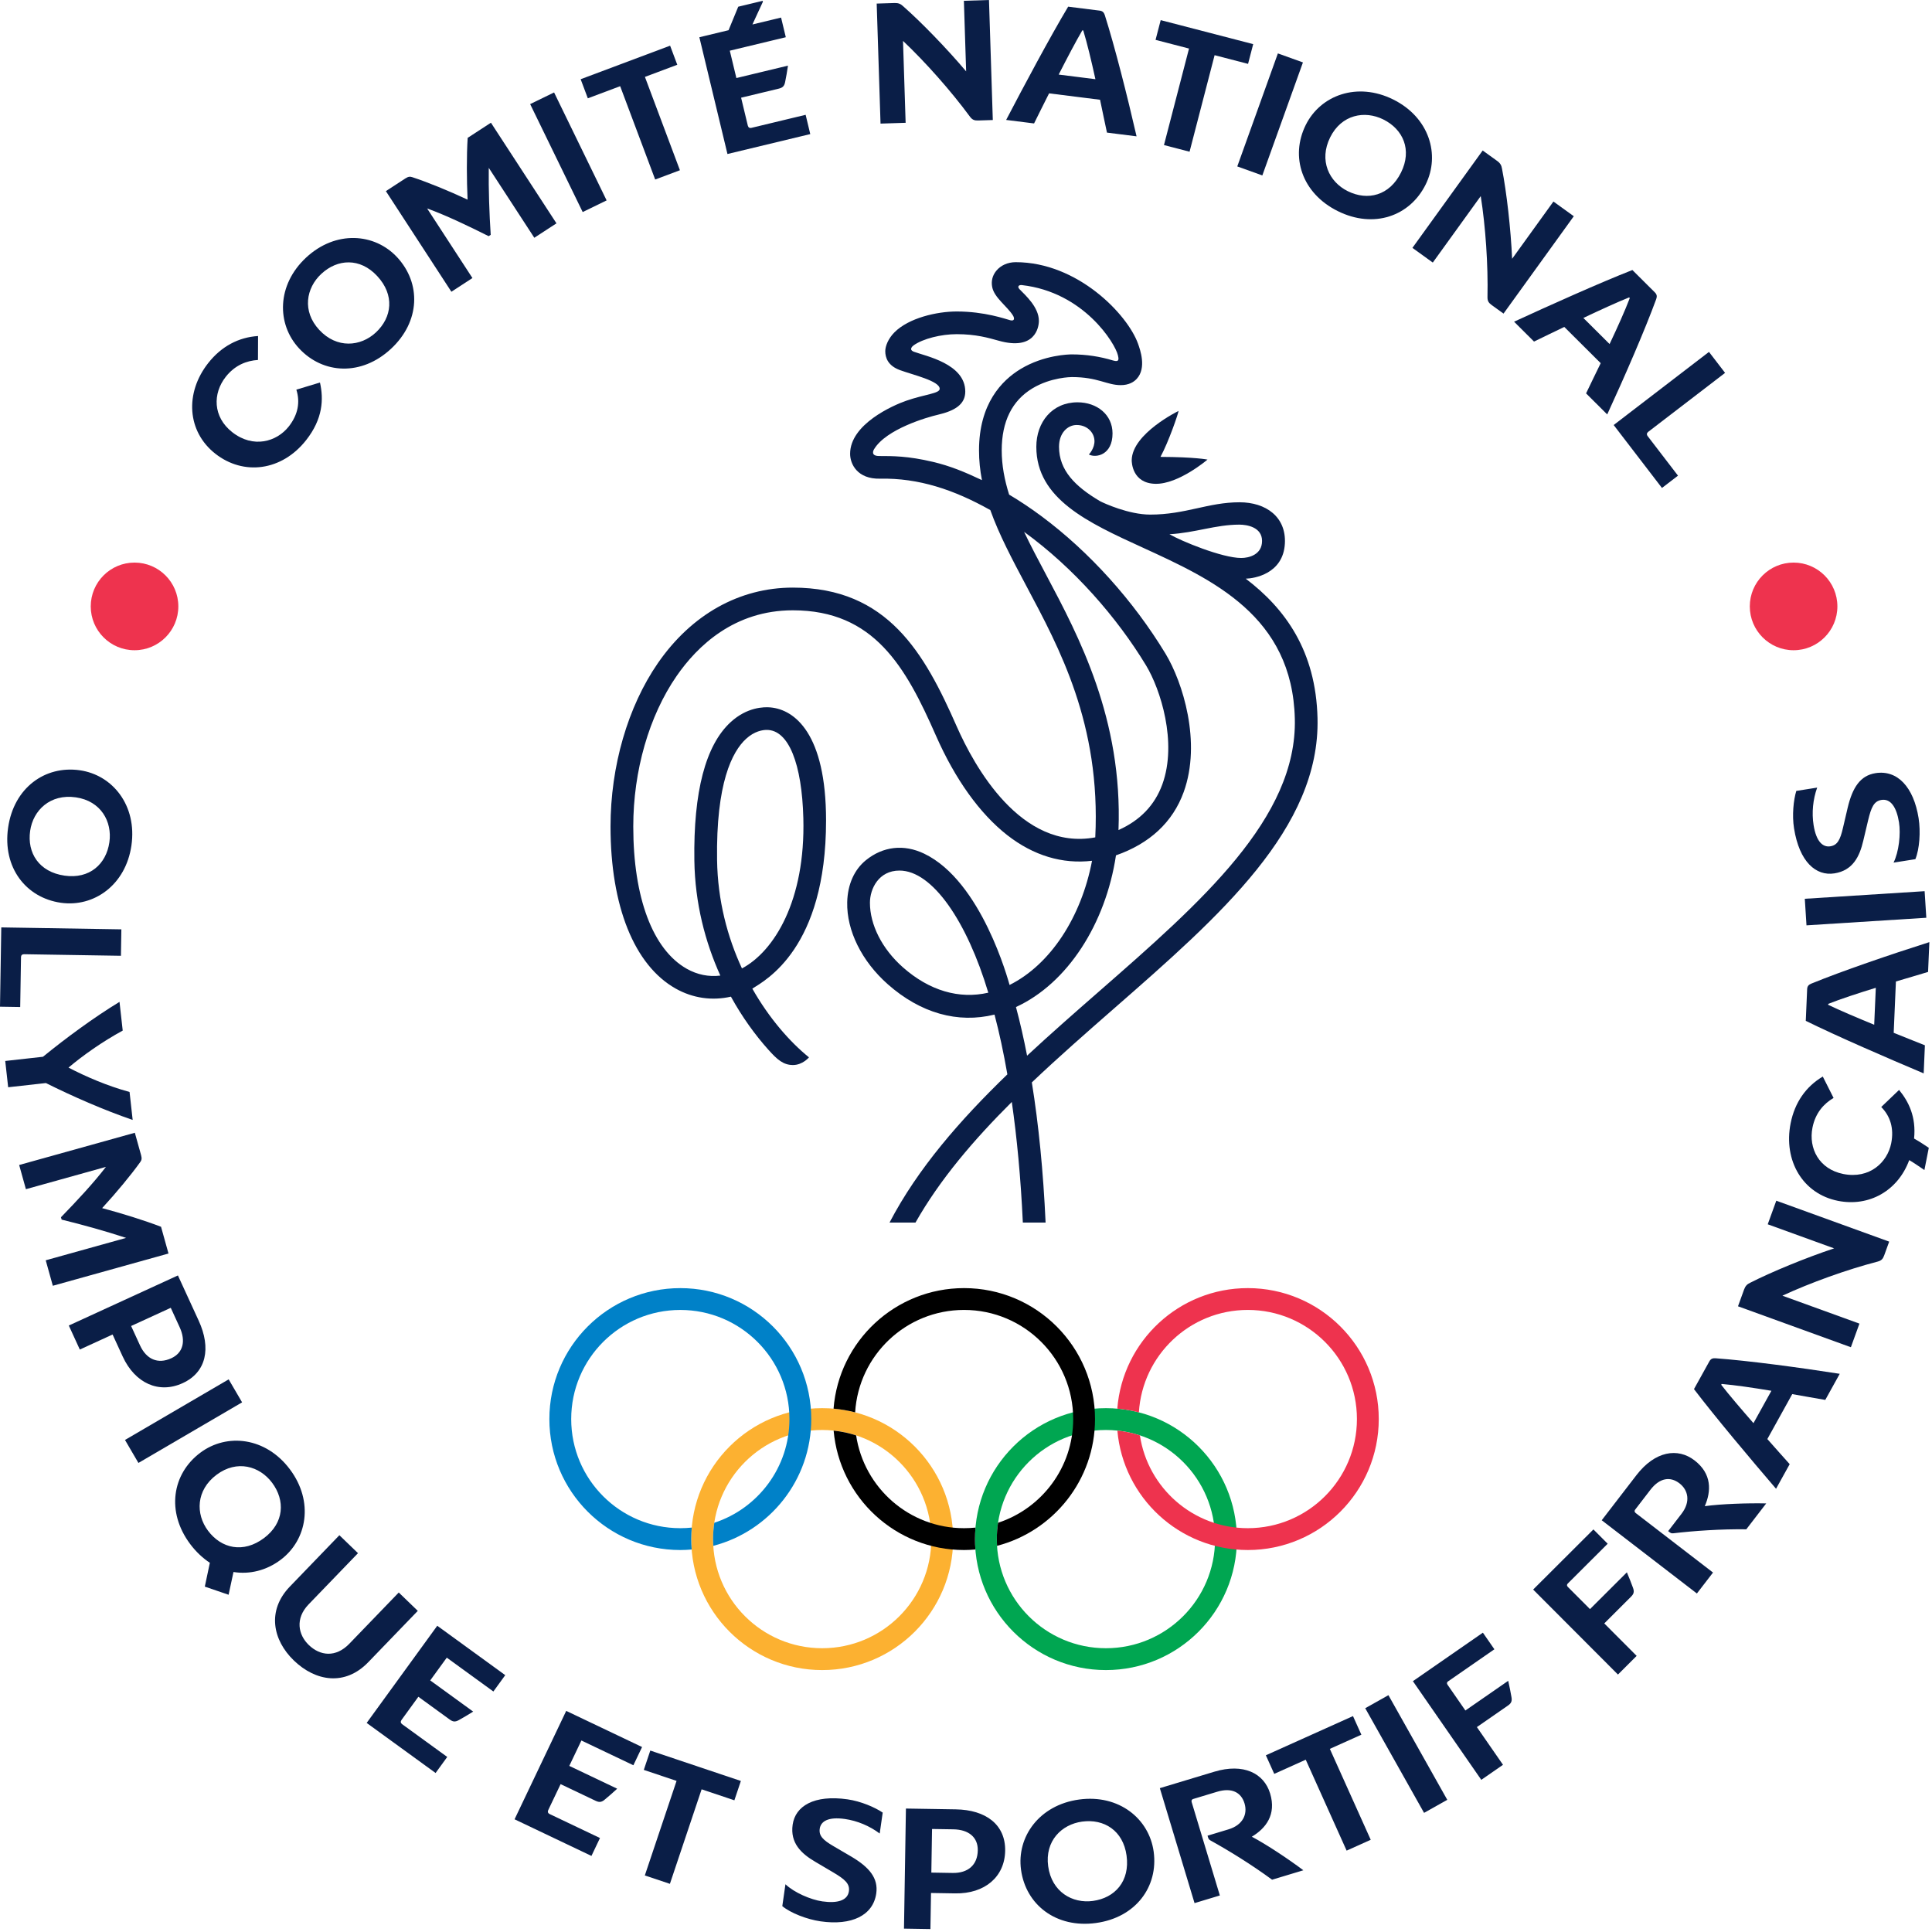 <?xml version="1.0" encoding="utf-8"?>
<svg xmlns="http://www.w3.org/2000/svg" width="289" height="289" viewBox="0 0 289 289">
  <g fill="none" fill-rule="evenodd">
    <g fill="#0A1E47" fill-rule="nonzero" transform="translate(28)">
      <path d="M19.863 57.22C20.424 59.707 20.31 62.637 17.797 65.834 14.149 70.474 8.42 71.18 4.203 67.863-.016 64.547-.383 58.798 3.144 54.313 5.117 51.804 7.689 50.45 10.603 50.263L10.589 53.845C8.892 53.948 7.142 54.619 5.763 56.373 3.808 58.86 3.824 62.357 6.734 64.644 9.886 67.123 13.402 66.079 15.199 63.792 16.613 61.994 16.91 60.108 16.33 58.287L19.863 57.22zM30.484 52.18C26.078 56.275 20.332 55.984 16.738 52.115 13.353 48.473 13.388 42.619 17.795 38.524 22.203 34.429 28.024 34.842 31.408 38.483 35.002 42.354 34.893 48.085 30.484 52.18zM20.064 40.966C17.789 43.081 17.162 46.555 19.757 49.348 22.39 52.183 25.939 51.853 28.216 49.739 30.657 47.47 31.06 44.127 28.425 41.293 25.85 38.52 22.484 38.716 20.064 40.966zM45.113 25.106C45.07 28.301 45.195 31.961 45.404 35.128L45.095 35.328C41.995 33.775 38.808 32.245 35.89 31.179L42.671 41.592 39.523 43.642 29.722 28.59 32.632 26.694C33.105 26.386 33.349 26.396 33.693 26.51 35.964 27.255 39.084 28.526 41.943 29.865 41.81 26.918 41.787 23.26 41.957 20.622L45.436 18.356 55.239 33.408 51.925 35.566 45.113 25.106z"/>
      <polygon points="62.742 29.977 59.162 31.72 51.303 15.572 54.883 13.829"/>
      <polygon points="73.311 9.688 68.471 11.503 73.707 25.465 70.006 26.854 64.768 12.892 59.93 14.707 58.858 11.851 72.239 6.832"/>
      <path d="M86.086.124L86.119.262 84.553 3.66 88.838 2.629 89.545 5.568 81.168 7.583 82.152 11.675 89.871 9.819C89.762 10.572 89.58 11.632 89.443 12.275 89.314 12.945 89.011 13.134 88.463 13.267L82.859 14.615 83.863 18.79C83.929 19.065 84.134 19.19 84.381 19.13L92.512 17.174 93.205 20.058 80.818 23.038 76.615 5.57 80.982 4.519 82.431 1.003 86.086.124zM120.51 17.954L118.336 18.023C117.772 18.041 117.459 17.938 117.103 17.469 114.238 13.576 110.427 9.289 107.078 6.118L107.469 18.369 103.715 18.489 103.141.535 105.823.45C106.389.432 106.733.591 107.083.919 109.757 3.264 113.644 7.265 116.521 10.677L116.184.12 119.938 0 120.51 17.954zM122.506 17.94C125.168 12.836 129.117 5.445 131.783.997L136.492 1.589C136.969 1.649 137.137 1.898 137.262 2.256 138.752 6.942 140.635 14.382 142.014 20.393L137.586 19.836C137.258 18.371 136.93 16.678 136.553 14.922L128.928 13.964C128.127 15.572 127.334 17.124 126.682 18.465L122.506 17.94zM133.901 4.538C132.922 6.208 131.647 8.64 130.364 11.155L135.858 11.846C135.26 9.122 134.626 6.48 134.042 4.556L133.901 4.538z"/>
      <polygon points="158.692 9.554 153.688 8.256 149.942 22.694 146.114 21.701 149.86 7.263 144.856 5.964 145.624 3.011 159.46 6.601"/>
      <polygon points="160.827 26.242 157.079 24.895 163.153 7.99 166.901 9.337"/>
      <path d="M172.118 31.58C166.729 28.905 164.972 23.428 167.319 18.697 169.53 14.244 175.018 12.208 180.407 14.883 185.796 17.558 187.468 23.149 185.257 27.601 182.909 32.332 177.506 34.255 172.118 31.58zM178.924 17.868C176.141 16.487 172.67 17.128 170.975 20.543 169.254 24.009 170.817 27.213 173.6 28.594 176.586 30.076 179.854 29.271 181.575 25.805 183.258 22.416 181.885 19.337 178.924 17.868zM196.907 46.909L195.143 45.637C194.686 45.306 194.5 45.033 194.506 44.446 194.613 39.613 194.215 33.892 193.498 29.335L186.326 39.275 183.279 37.077 193.789 22.511 195.965 24.081C196.424 24.412 196.6 24.747 196.676 25.22 197.362 28.71 197.996 34.252 198.192 38.711L204.372 30.146 207.419 32.344 196.907 46.909zM198.485 48.122C203.712 45.713 211.354 42.28 216.182 40.392L219.545 43.74C219.887 44.079 219.867 44.379 219.748 44.739 218.06 49.357 215 56.394 212.418 61.993L209.254 58.845C209.891 57.485 210.666 55.946 211.442 54.326L205.997 48.906C204.38 49.689 202.804 50.431 201.468 51.094L198.485 48.122zM215.694 44.487C213.897 45.21 211.403 46.354 208.848 47.559L212.772 51.465C213.965 48.945 215.079 46.466 215.793 44.587L215.694 44.487zM220.606 72.991L213.383 63.577 227.639 52.64 230.047 55.778 218.547 64.6C218.324 64.772 218.293 65.01 218.447 65.212L223.004 71.152 220.606 72.991z"/>
    </g>
    <g fill="#0A1E47" fill-rule="nonzero" transform="translate(0 115)">
      <path d="M1.213 8.808C2.067 2.855 6.719-.528 11.945.222 16.865.927 20.515 5.503 19.662 11.458 18.807 17.411 14.019 20.747 9.1 20.04 3.873 19.29.357 14.763 1.213 8.808zM16.363 10.983C16.804 7.909 15.109 4.811 11.336 4.27 7.506 3.721 4.951 6.208 4.51 9.282 4.037 12.581 5.824 15.432 9.655 15.983 13.4 16.521 15.895 14.255 16.363 10.983zM0 35.587L.191 23.726 18.154 24.017 18.09 27.972 3.602 27.738C3.319 27.732 3.147 27.9 3.143 28.154L3.022 35.636 0 35.587zM1.221 47.638L.783 43.706 6.428 43.077C9.893 40.247 14.096 37.163 17.877 34.866L18.356 39.161C15.327 40.807 12.376 42.897 10.247 44.698 12.811 46.032 16.038 47.436 19.38 48.343L19.845 52.527C15.531 51.047 10.868 49.007 6.866 47.009L1.221 47.638zM18.865 70.171C15.83 69.171 12.303 68.189 9.219 67.437L9.121 67.083C11.535 64.591 13.953 62.013 15.846 59.55L3.875 62.886 2.867 59.267 20.17 54.445 21.104 57.791C21.254 58.336 21.172 58.564 20.959 58.857 19.566 60.8 17.416 63.392 15.279 65.718 18.129 66.478 21.625 67.556 24.09 68.511L25.205 72.509 7.902 77.333 6.84 73.522 18.865 70.171zM16.842 84.624L11.94 86.874 10.292 83.28 26.614 75.788 29.725 82.563C31.61 86.67 30.87 90.272 27.329 91.897 23.786 93.524 20.2 91.938 18.35 87.909L16.842 84.624zM25.543 80.63L19.613 83.351 20.945 86.251C21.898 88.331 23.617 89.095 25.619 88.177 27.39 87.365 27.828 85.611 26.873 83.531L25.543 80.63z"/>
      <polygon points="20.707 103.835 18.697 100.397 34.205 91.333 36.215 94.771"/>
      <path d="M34.926 120.149L34.194 123.553 30.637 122.336 31.391 118.772C30.342 118.077 29.327 117.143 28.446 115.967 24.842 111.151 25.741 105.469 29.969 102.303 33.949 99.326 39.766 99.981 43.371 104.799 46.975 109.615 45.945 115.36 41.967 118.336 39.84 119.929 37.332 120.536 34.926 120.149zM40.701 106.796C38.84 104.308 35.453 103.316 32.4 105.601 29.3 107.919 29.252 111.484 31.113 113.97 33.111 116.64 36.392 117.394 39.49 115.075 42.52 112.808 42.682 109.442 40.701 106.796zM55.084 133.644C51.613 137.242 47.207 136.523 43.955 133.384 40.805 130.345 39.887 125.929 43.357 122.331L50.767 114.647 53.552 117.333 46.159 124.997C44.12 127.11 44.604 129.538 46.188 131.067 47.876 132.694 50.217 132.993 52.256 130.878L59.649 123.216 62.495 125.962 55.084 133.644zM70.781 141.032C70.136 141.436 69.213 141.987 68.636 142.302 68.04 142.638 67.7 142.531 67.243 142.198L62.581 138.811 60.058 142.286C59.892 142.515 59.929 142.751 60.134 142.901L66.9 147.815 65.158 150.215 54.849 142.727 65.408 128.19 75.578 135.579 73.803 138.024 66.832 132.96 64.357 136.366 70.781 141.032zM92.322 152.565C91.763 153.083 90.957 153.792 90.447 154.206 89.924 154.645 89.57 154.602 89.06 154.358L83.859 151.881 82.011 155.756C81.89 156.012 81.97 156.236 82.2 156.346L89.747 159.942 88.472 162.62 76.972 157.141 84.697 140.924 96.045 146.33 94.744 149.057 86.969 145.354 85.158 149.153 92.322 152.565z"/>
      <polygon points="109.852 154.3 104.952 152.655 100.208 166.796 96.458 165.538 101.204 151.397 96.304 149.752 97.275 146.859 110.824 151.408"/>
      <path d="M117.492 166.858C118.797 168.102 121.267 169.17 123.002 169.419 125.293 169.747 126.787 169.278 126.984 167.907 127.148 166.762 126.357 166.106 124.65 165.091L121.966 163.507C119.835 162.261 118.179 160.681 118.571 157.943 118.967 155.175 121.757 153.435 126.788 154.158 128.774 154.443 130.87 155.344 132.04 156.138L131.591 159.269C130.097 158.142 128.241 157.361 126.396 157.097 123.853 156.732 122.777 157.462 122.621 158.552 122.469 159.614 123.119 160.249 124.672 161.157L127.383 162.745C130.037 164.323 131.403 165.946 131.074 168.239 130.599 171.536 127.385 173.073 122.744 172.405 120.703 172.112 118.271 171.165 117.021 170.13L117.492 166.858zM139.266 168.165L139.178 173.56 135.223 173.496 135.514 155.533 142.971 155.654C147.491 155.726 150.421 157.949 150.358 161.847 150.295 165.745 147.315 168.296 142.881 168.224L139.266 168.165zM139.42 158.591L139.315 165.114 142.506 165.167C144.793 165.204 146.227 163.983 146.262 161.78 146.293 159.831 144.9 158.678 142.611 158.641L139.42 158.591zM163.936 172.655C157.975 173.467 153.444 169.923 152.731 164.69 152.059 159.764 155.458 154.997 161.419 154.184 167.38 153.371 171.901 157.059 172.573 161.985 173.286 167.218 169.897 171.843 163.936 172.655zM161.868 157.487C158.79 157.907 156.278 160.387 156.792 164.165 157.315 167.999 160.407 169.772 163.485 169.353 166.788 168.904 169.042 166.402 168.518 162.568 168.006 158.817 165.143 157.04 161.868 157.487zM183.766 158.646C185.928 157.992 186.645 156.361 186.164 154.765 185.666 153.115 184.258 152.361 182.068 153.021L178.47 154.107C178.308 154.156 178.179 154.314 178.253 154.556L182.472 168.536 178.687 169.679 173.496 152.482 181.635 150.025C186.016 148.703 189.08 150.255 189.994 153.283 190.949 156.447 189.353 158.492 187.254 159.746 189.43 160.889 192.752 163.101 194.965 164.766L190.287 166.178C187.217 163.918 183.808 161.819 181.082 160.313 180.898 160.19 180.801 160.161 180.703 159.836L180.629 159.594 183.766 158.646z"/>
      <polygon points="203.641 144.487 198.926 146.606 205.041 160.206 201.436 161.827 195.321 148.227 190.608 150.346 189.356 147.565 202.389 141.704"/>
      <polygon points="216.491 154.228 213.02 156.179 204.219 140.525 207.69 138.574"/>
      <path d="M225.606 136.427C225.776 137.167 225.991 138.222 226.096 138.87 226.217 139.54 226.004 139.827 225.539 140.147L220.92 143.348 224.828 148.989 221.58 151.239 211.35 136.479 221.819 129.225 223.54 131.709 216.601 136.518C216.439 136.629 216.386 136.803 216.531 137.012L219.201 140.866 225.606 136.427zM243.358 120.198C243.657 120.897 244.055 121.895 244.274 122.514 244.512 123.153 244.352 123.473 243.952 123.871L239.975 127.84 244.821 132.697 242.022 135.488 229.338 122.775 238.354 113.781 240.487 115.92 234.51 121.883C234.371 122.024 234.35 122.203 234.53 122.383L237.841 125.701 243.358 120.198zM251.534 111.437C252.911 109.646 252.544 107.902 251.222 106.884 249.857 105.833 248.273 106.04 246.878 107.853L244.587 110.832C244.483 110.965 244.47 111.168 244.671 111.324L256.243 120.23 253.831 123.363 239.595 112.408 244.781 105.67C247.572 102.043 250.969 101.522 253.474 103.451 256.093 105.467 255.988 108.058 255.011 110.301 257.445 109.963 261.435 109.826 264.202 109.889L261.222 113.762C257.41 113.713 253.417 113.992 250.322 114.356 250.101 114.364 250.006 114.397 249.738 114.19L249.535 114.034 251.534 111.437zM265.672 107.698C261.926 103.329 256.533 96.919 253.395 92.792L255.696 88.642C255.928 88.222 256.221 88.16 256.6 88.175 261.502 88.534 269.108 89.55 275.198 90.503L273.036 94.407C271.556 94.167 269.862 93.843 268.093 93.54L264.37 100.261C265.563 101.601 266.71 102.913 267.712 104.017L265.672 107.698zM257.469 92.144C258.655 93.673 260.438 95.757 262.295 97.884L264.977 93.042C262.229 92.585 259.539 92.192 257.538 92.019L257.469 92.144zM282.594 70.729L281.854 72.774C281.661 73.305 281.45 73.557 280.881 73.713 276.205 74.93 270.811 76.879 266.623 78.817L278.146 82.995 276.865 86.526 259.98 80.403 260.894 77.882C261.087 77.351 261.361 77.089 261.796 76.886 264.964 75.271 270.122 73.146 274.357 71.738L264.427 68.138 265.708 64.607 282.594 70.729zM287.864 60.021C287.075 59.492 286.393 59.009 285.594 58.535 283.906 63.125 279.596 65.555 274.94 64.631 269.676 63.588 266.743 58.629 267.852 53.031 268.473 49.9 270.153 47.525 272.664 46.037L274.277 49.236C272.81 50.097 271.554 51.49 271.121 53.679 270.506 56.783 272.105 59.892 275.736 60.613 279.672 61.392 282.332 58.867 282.898 56.013 283.341 53.769 282.752 51.952 281.408 50.591L284.074 48.038C285.513 49.792 286.646 52.061 286.32 55.309 287.174 55.795 287.834 56.243 288.521 56.696L287.864 60.021zM287.756 45.563C282.453 43.327 274.768 39.999 270.119 37.706L270.324 32.966C270.344 32.487 270.578 32.298 270.924 32.144 275.471 30.279 282.731 27.794 288.606 25.929L288.413 30.386C286.981 30.833 285.321 31.298 283.602 31.816L283.27 39.492C284.938 40.156 286.547 40.82 287.938 41.361L287.756 45.563zM273.473 35.308C275.217 36.146 277.743 37.216 280.354 38.29L280.594 32.761C277.93 33.577 275.348 34.427 273.479 35.165L273.473 35.308z"/>
      <polygon points="287.897 18.308 288.149 22.283 270.225 23.418 269.973 19.445"/>
      <path d="M283.25,14.036 C284.051,12.421 284.34,9.743 284.064,8.015 C283.699,5.728 282.808,4.439 281.441,4.658 C280.296,4.84 279.906,5.789 279.441,7.72 L278.722,10.753 C278.161,13.157 277.144,15.208 274.41,15.644 C271.648,16.083 269.162,13.933 268.363,8.912 C268.047,6.932 268.287,4.664 268.701,3.31 L271.824,2.814 C271.189,4.574 270.994,6.578 271.287,8.418 C271.691,10.957 272.707,11.768 273.795,11.594 C274.854,11.426 275.27,10.617 275.676,8.864 L276.391,5.805 C277.114,2.801 278.26,1.018 280.547,0.653 C283.838,0.13 286.256,2.747 286.994,7.378 C287.318,9.415 287.131,12.019 286.512,13.519 L283.25,14.036 Z"/>
    </g>
    <path fill="#EE334E" fill-rule="nonzero" d="M.574 6.71C.574 3.089 3.506.155 7.125.155 10.742.155 13.676 3.089 13.676 6.71 13.676 10.325 10.742 13.265 7.125 13.265 3.506 13.265.574 10.325.574 6.71zM248.745 6.71C248.745 3.089 251.677.155 255.296.155 258.915.155 261.847 3.089 261.847 6.71 261.847 10.325 258.915 13.265 255.296 13.265 251.677 13.265 248.745 10.325 248.745 6.71z" transform="translate(13 84)"/>
    <g fill-rule="nonzero" transform="translate(82 39)">
      <g fill="#0A1E47" transform="translate(9)">
        <path d="M95.346,47.562 C96.571,47.533 100.951,46.863 101.2,42.308 C101.417,38.304 98.345,36.134 94.423,36.134 C89.722,36.134 86.349,37.976 81.058,37.976 C77.847,37.976 74.115,36.271 73.544,35.964 C69.829,33.773 67.415,31.354 67.415,27.832 C67.415,25.752 68.7,24.617 69.97,24.575 C71.445,24.527 72.64,25.538 72.716,26.886 C72.777,28.06 71.88,28.989 71.88,28.989 C72.978,29.552 75.419,29.036 75.419,25.835 C75.419,23.021 73.085,21.18 70.183,21.18 C66.38,21.18 64.019,24.157 64.019,27.832 C64.019,35.626 71.738,39.163 79.917,42.905 C90.411,47.71 102.312,53.157 102.688,68.512 C103.049,83.383 88.663,95.965 73.426,109.283 C69.807,112.445 66.162,115.64 62.637,118.914 C62.141,116.363 61.59,113.934 60.975,111.639 C68.666,108.104 74.385,99.211 75.934,88.948 C80.948,87.202 84.426,84.005 86.065,79.475 C88.756,72.043 85.917,63.032 83.346,58.786 C78.537,50.847 71.953,43.544 64.811,38.233 C63.2,37.034 61.575,35.952 59.952,34.987 C59.255,32.778 58.843,30.59 58.843,28.366 C58.843,24.05 60.388,20.928 63.435,19.093 C66.208,17.425 69.212,17.405 69.343,17.405 C73.234,17.405 74.546,18.61 76.65,18.61 C77.865,18.61 78.611,18.14 79.045,17.663 C80.537,16.039 79.549,13.296 79.225,12.394 C77.651,8.023 70.19,0.218 60.936,0.218 C59.75,0.218 58.686,0.693 58.016,1.521 C57.44,2.239 57.248,3.075 57.42,3.945 C57.729,5.519 59.619,6.785 60.504,8.162 C60.807,8.631 60.752,9.065 60.125,8.905 C59.408,8.721 56.316,7.593 52.115,7.593 C49.117,7.593 44.924,8.568 42.795,10.715 C41.85,11.668 41.424,12.793 41.424,13.527 C41.424,14.481 41.797,15.696 43.623,16.365 C45.602,17.09 49.564,17.985 49.564,19.16 C49.564,19.867 47.38,19.966 44.544,20.951 C42.562,21.639 36.165,24.461 36.165,28.882 C36.165,30.43 37.261,32.676 40.63,32.604 C46.398,32.479 51.7,34.245 57.138,37.301 C58.456,40.992 60.417,44.684 62.54,48.678 C67.425,57.867 73.679,69.319 72.837,86.258 C61.692,88.332 54.696,75.529 52.108,69.654 C47.294,58.715 41.796,48.898 27.596,48.898 C19.612,48.898 12.444,52.91 7.408,60.197 C2.908,66.717 0.326,75.623 0.326,84.633 C0.326,96.541 3.873,105.373 10.058,108.869 C12.64,110.326 15.517,110.726 18.337,110.086 C20.021,113.143 21.954,115.811 23.931,118.016 C25.247,119.491 26.171,120.313 27.617,120.313 C29.063,120.313 30.013,119.167 30.013,119.167 C27.158,116.856 24.066,113.341 21.538,108.886 C23.526,107.615 32.567,102.857 32.567,83.732 C32.567,70.722 27.866,67.158 24.27,66.82 C23.288,66.726 20.752,66.759 18.28,69.035 C14.538,72.488 12.718,79.441 12.866,89.705 C12.956,96.123 14.495,101.945 16.753,106.934 C15.028,107.149 13.317,106.811 11.73,105.916 C6.642,103.041 3.728,95.285 3.728,84.635 C3.728,76.297 6.089,68.092 10.208,62.127 C13.308,57.641 18.837,52.293 27.595,52.293 C39.763,52.293 44.486,60.773 48.995,71.022 C51.874,77.567 55.57,82.723 59.677,85.93 C63.597,88.989 67.925,90.285 72.353,89.76 C70.763,98.145 66.15,105.278 60.019,108.336 C59.826,107.705 55.855,92.822 47.241,88.695 C44.19,87.232 41.083,87.613 38.542,89.662 C36.79,91.074 35.79,93.31 35.73,95.967 C35.636,100.203 37.908,104.791 41.808,108.238 C46.706,112.564 52.273,114.121 57.766,112.769 C58.477,115.464 59.12,118.447 59.688,121.708 C52.631,128.534 46.295,135.769 42.059,143.882 L45.942,143.882 C49.592,137.433 54.671,131.495 60.351,125.837 C61.115,131.161 61.691,137.157 62.003,143.882 L65.407,143.882 C65.057,136.228 64.366,129.224 63.348,122.913 C67.327,119.136 71.518,115.464 75.668,111.835 C91.518,97.976 106.486,84.888 106.082,68.425 C105.838,58.366 101.256,52.056 95.346,47.562 M94.381,39.478 C95.537,39.478 97.785,39.851 97.785,41.916 C97.785,43.978 95.816,44.467 94.674,44.467 C91.815,44.467 85.674,41.93 83.934,40.914 C87.813,40.696 90.842,39.478 94.381,39.478 M55.885,32.819 C53.295,31.595 51.15,30.704 48.539,30.086 C44.795,29.2 42.514,29.216 40.531,29.214 C39.238,29.213 39.611,28.423 39.754,28.187 C41.582,25.166 47.731,23.401 49.291,23.041 C51.848,22.449 53.391,21.478 53.391,19.573 C53.391,15.393 47.416,14.261 45.707,13.615 C44.885,13.304 45.504,12.769 45.686,12.643 C47.079,11.664 49.77,10.987 52.114,10.987 C54.982,10.987 56.868,11.541 58.394,11.967 C63.771,13.478 64.402,10.035 64.402,8.992 C64.402,6.932 62.34,5.127 61.515,4.27 C61.105,3.848 61.427,3.596 61.849,3.644 C71.138,4.693 75.82,12.385 76.224,14.141 C76.339,14.648 76.492,15.225 75.497,14.924 C73.579,14.34 71.517,14.012 69.343,14.012 C68.925,14.012 65.193,14.073 61.681,16.19 C58.837,17.903 55.447,21.407 55.447,28.367 C55.446,29.882 55.6,31.359 55.885,32.819 M65.542,47.087 C64.337,44.823 63.192,42.661 62.19,40.558 C69.62,45.945 76.088,53.357 80.436,60.542 C82.584,64.087 85.143,72.052 82.872,78.321 C81.745,81.432 79.54,83.727 76.311,85.163 C76.946,68.554 70.358,56.157 65.542,47.087 M16.264,89.653 C16.096,78.124 18.524,73.432 20.59,71.53 C21.865,70.352 23.102,70.184 23.697,70.184 C26.992,70.184 28.957,75.295 29.168,83.385 C29.498,95.711 24.807,103.303 19.986,105.864 C17.826,101.204 16.352,95.722 16.264,89.653 M44.062,105.698 C40.9,102.901 39.13,99.294 39.13,96.04 C39.13,93.929 40.452,91.224 43.548,91.224 C48.505,91.224 53.675,98.921 56.836,109.492 C52.475,110.497 48.021,109.196 44.062,105.698"/>
        <path d="M81.838,33.372 C85.299,33.444 89.625,29.748 89.625,29.748 C89.625,29.748 87.822,29.366 82.59,29.343 C83.824,27.075 85.285,22.781 85.293,22.471 C85.293,22.471 78.373,25.84 78.289,29.815 C78.282,30.174 78.379,33.3 81.838,33.372"/>
      </g>
      <g transform="translate(0 153)">
        <path fill="#FCB131" d="M60.576,38.228 C60.576,49.048 51.805,57.82 40.986,57.82 C30.166,57.82 21.398,49.049 21.398,38.228 C21.398,27.412 30.166,18.64 40.986,18.64 C51.805,18.64 60.576,27.411 60.576,38.228 M40.986,21.905 C31.972,21.905 24.664,29.212 24.664,38.227 C24.664,47.245 31.973,54.551 40.986,54.551 C50.004,54.551 57.312,47.244 57.312,38.227 C57.312,29.212 50.004,21.905 40.986,21.905"/>
        <path fill="#00A651" d="M103.022,38.228 C103.022,49.048 94.251,57.82 83.43,57.82 C72.614,57.82 63.842,49.049 63.842,38.228 C63.842,27.412 72.613,18.64 83.43,18.64 C94.25,18.64 103.022,27.411 103.022,38.228 M83.43,21.905 C74.412,21.905 67.11,29.212 67.11,38.227 C67.11,47.245 74.413,54.551 83.43,54.551 C92.447,54.551 99.758,47.244 99.758,38.227 C99.758,29.212 92.448,21.905 83.43,21.905"/>
        <path fill="#0081C8" d="M19.766,0.685 C8.948,0.685 0.178,9.455 0.178,20.273 C0.178,31.091 8.948,39.863 19.766,39.863 C20.338,39.863 20.903,39.832 21.465,39.783 C21.424,39.269 21.399,38.752 21.399,38.228 C21.399,37.648 21.43,37.076 21.477,36.507 C20.916,36.564 20.346,36.595 19.766,36.595 C10.752,36.595 3.444,29.288 3.444,20.273 C3.444,11.255 10.753,3.949 19.766,3.949 C28.782,3.949 36.09,11.256 36.09,20.273 C36.09,27.513 31.375,33.65 24.848,35.785 C24.729,36.582 24.664,37.4 24.664,38.228 C24.664,38.566 24.676,38.902 24.697,39.236 C33.127,37.047 39.353,29.386 39.353,20.273 C39.354,9.454 30.584,0.685 19.766,0.685 Z"/>
        <path fill="#EE334E" d="M104.653,0.683 C94.36,0.683 85.926,8.624 85.133,18.714 C86.237,18.81 87.319,18.995 88.362,19.269 C88.883,10.72 95.977,3.947 104.653,3.947 C113.673,3.947 120.977,11.256 120.977,20.271 C120.977,29.289 113.672,36.595 104.653,36.595 C96.471,36.595 89.69,30.572 88.514,22.712 C87.434,22.36 86.307,22.12 85.143,21.997 C86.016,32.007 94.418,39.862 104.653,39.862 C115.471,39.862 124.243,31.091 124.243,20.27 C124.243,9.454 115.471,0.683 104.653,0.683 Z"/>
        <g fill="#000" transform="translate(42)">
          <path d="M21.842,38.228 C21.842,37.648 21.871,37.076 21.92,36.507 C21.357,36.564 20.787,36.595 20.209,36.595 C12.025,36.595 5.246,30.572 4.066,22.716 C2.988,22.364 1.863,22.12 0.699,22.001 C1.576,32.007 9.972,39.862 20.209,39.862 C20.781,39.862 21.346,39.831 21.905,39.782 C21.864,39.269 21.842,38.753 21.842,38.228 Z"/>
          <path d="M20.209,0.683 C9.916,0.683 1.48,8.628 0.688,18.714 C1.795,18.814 2.874,18.997 3.918,19.269 C4.438,10.722 11.529,3.947 20.209,3.947 C29.227,3.947 36.534,11.256 36.534,20.271 C36.534,27.513 31.819,33.65 25.292,35.785 C25.175,36.584 25.11,37.4 25.11,38.228 C25.11,38.566 25.12,38.902 25.141,39.236 C33.571,37.047 39.799,29.386 39.799,20.271 C39.799,9.454 31.03,0.683 20.209,0.683 Z"/>
        </g>
      </g>
    </g>
  </g>
</svg>
